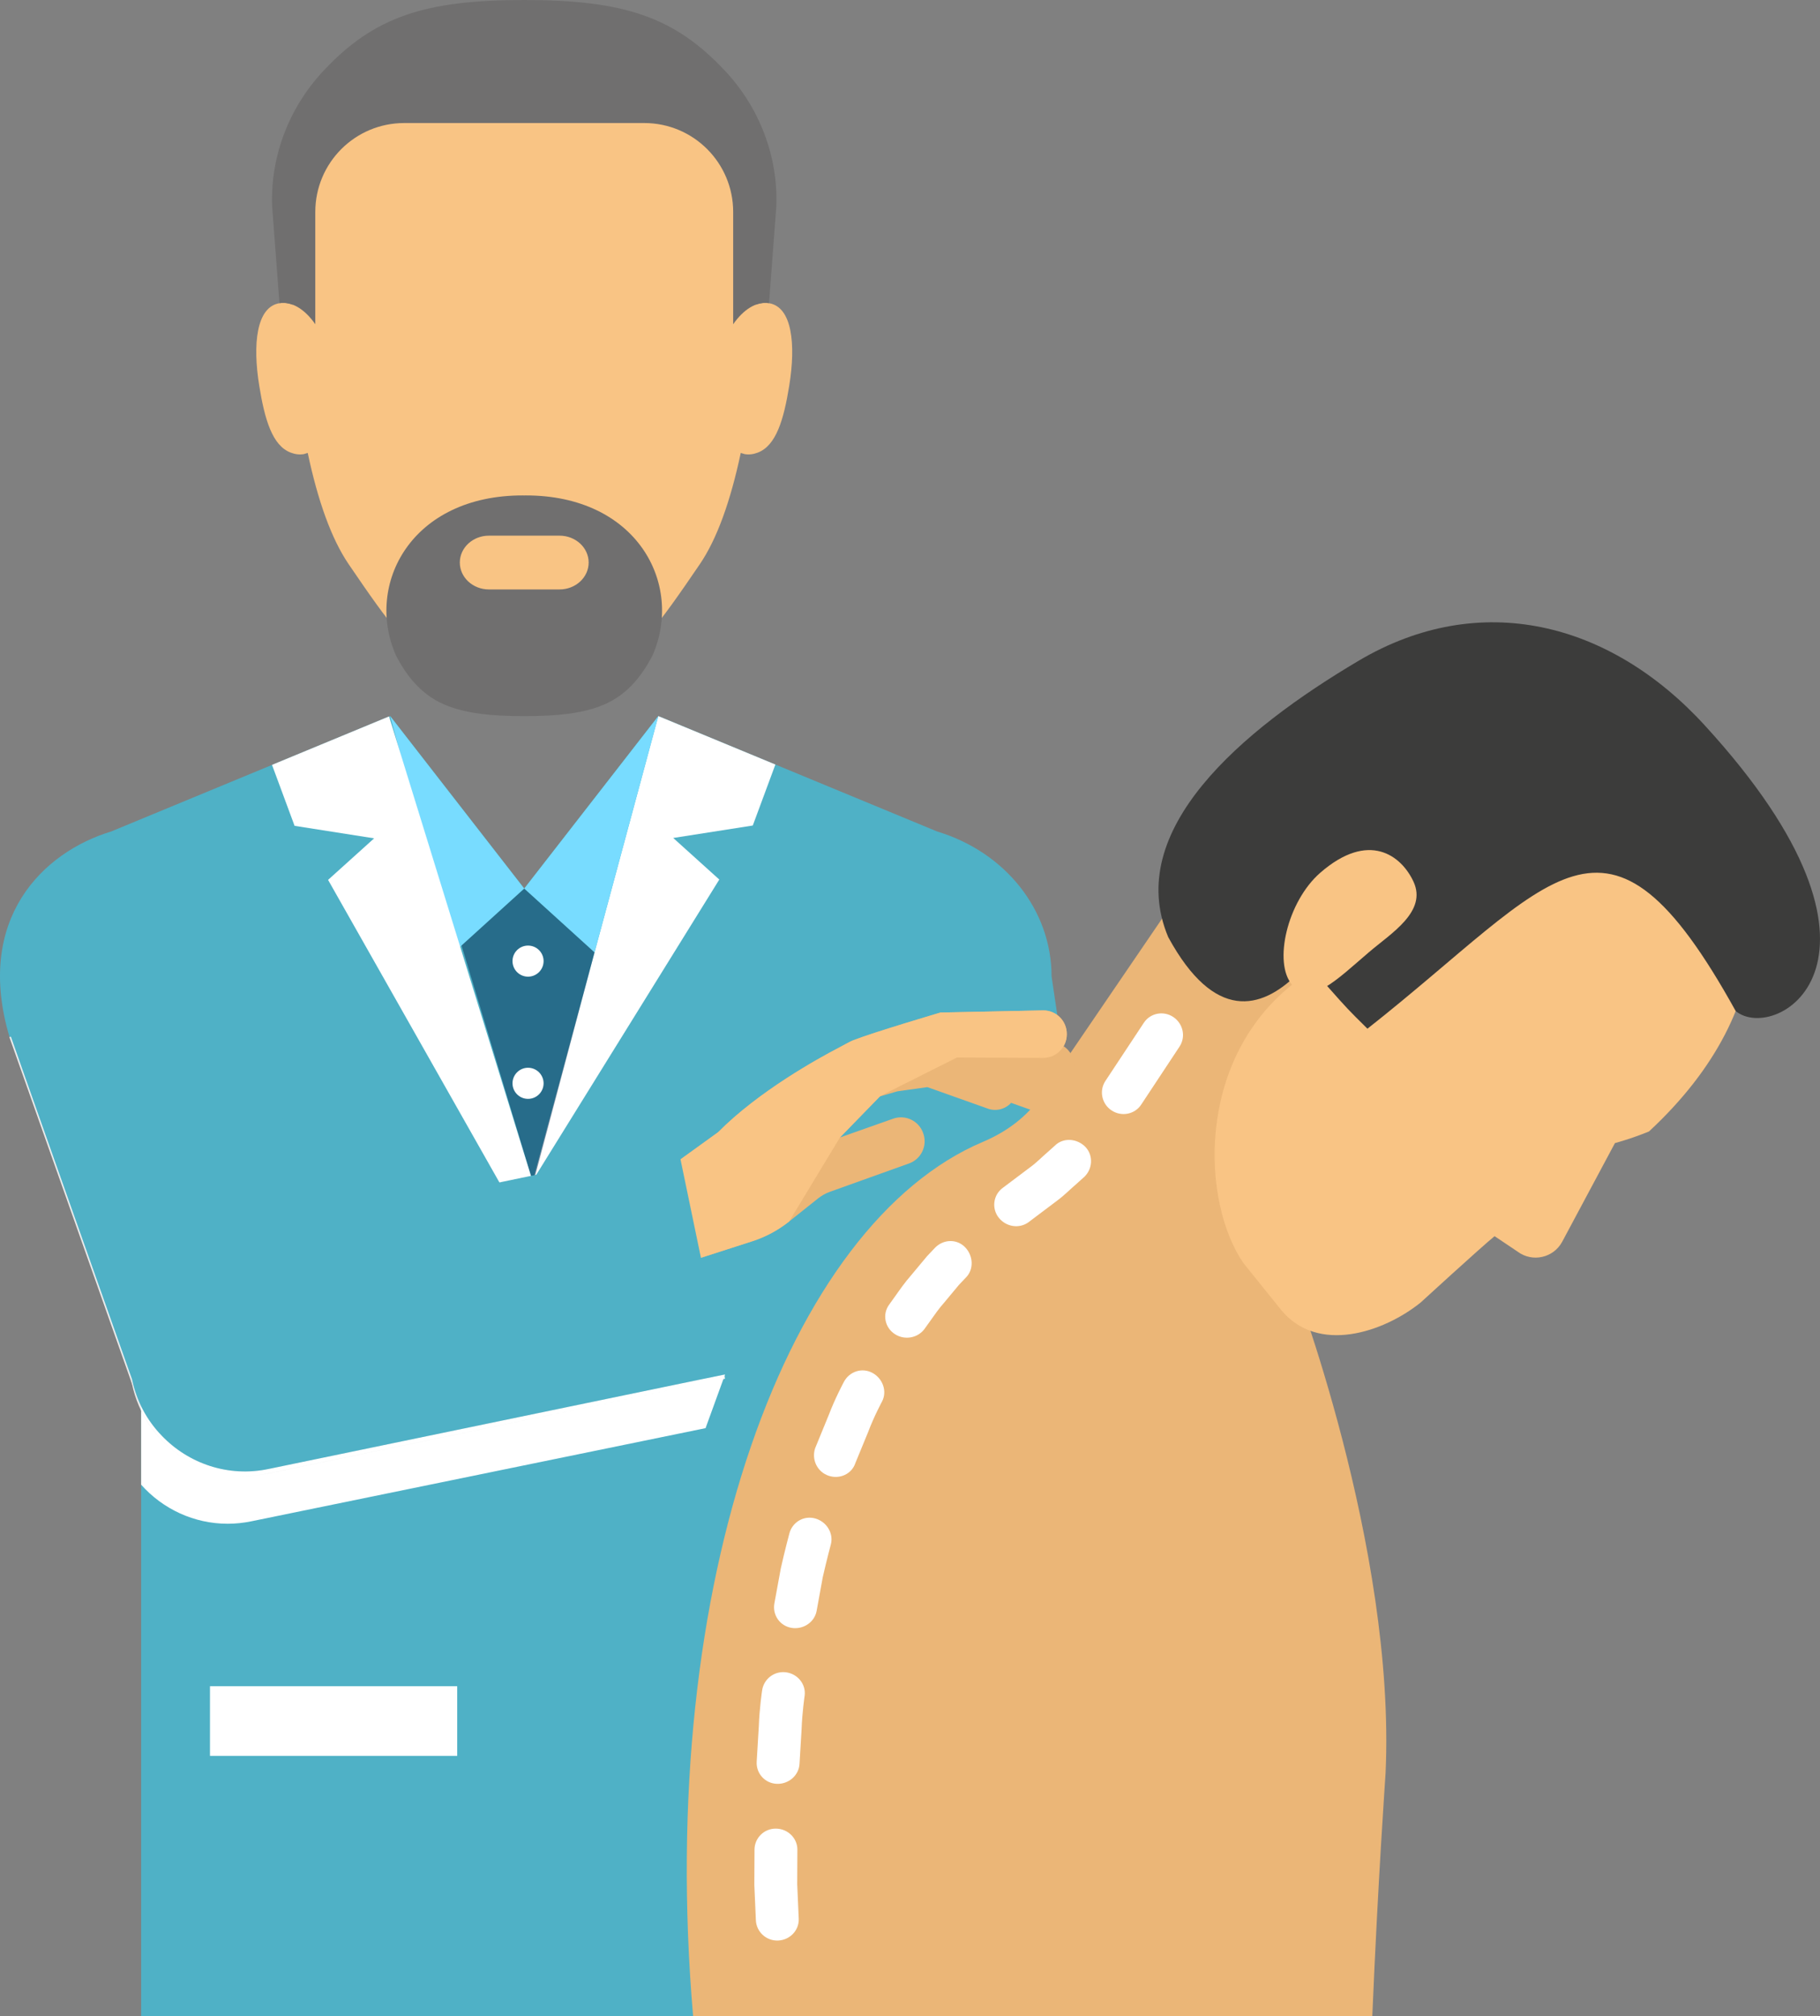<?xml version="1.0" encoding="UTF-8"?> <svg xmlns="http://www.w3.org/2000/svg" width="419" height="464" viewBox="0 0 419 464" fill="none"><rect x="0" y="0" width="419" height="464" fill="#808080" stroke="none"/> <path d="M2.18 238.605L32.493 259.257V463.955H195.336L205.318 286.139L216.538 371.593H263.932L251.202 286.139L242.092 224.682C242.092 209.48 231.51 196.106 215.76 191.344L151.788 164.878L151.555 164.784L120.693 204.49L89.825 164.784L89.553 164.878L25.581 191.344C9.869 196.106 -5.881 211.451 2.18 238.605" fill="#4FB1C6"></path> <path d="M249.787 276.531C238.423 278.479 218.52 281.628 205.135 283.731L206.195 293.086L251.22 286.162L249.787 276.531Z" fill="#B53D15"></path> <path d="M239.694 252.214L269.429 208.611C290.065 219.737 324.791 234.132 330.081 235.791L297.326 293.731H297.332C297.332 293.731 321.371 355.921 318.989 407.99C318.939 409.005 317.246 432.584 315.93 463.973H159.571C150.922 363.327 181.584 281.66 226.298 262.756C231.655 260.492 236.418 257.022 239.694 252.214" fill="#EBB677"></path> <path d="M255.949 255.556C258.237 257.037 261.274 256.421 262.734 254.179L271.544 240.851C273.021 238.634 272.421 235.631 270.178 234.075C267.941 232.523 264.854 233.082 263.355 235.331L254.462 248.784C252.996 251.043 253.662 254.073 255.949 255.556Z" fill="white"></path> <path d="M229.962 280.25C231.677 282.365 234.642 282.77 236.729 281.293C236.729 281.293 240.021 278.812 243.319 276.329C245.018 275.087 246.523 273.542 247.733 272.517C248.921 271.45 249.709 270.74 249.709 270.74C251.747 268.685 251.63 265.438 249.598 263.656C247.533 261.84 244.568 261.895 242.836 263.649C242.836 263.649 242.131 264.278 241.076 265.221C239.988 266.136 238.695 267.499 237.146 268.62C234.031 270.969 230.911 273.31 230.911 273.31C228.624 274.941 228.241 278.129 229.962 280.25" fill="white"></path> <path d="M206.056 307.031C208.338 308.475 211.286 307.881 212.818 305.842C212.818 305.842 213.379 305.059 214.217 303.888C215.05 302.713 216.144 301.123 217.421 299.692C218.647 298.221 219.874 296.749 220.79 295.645C221.779 294.606 222.439 293.913 222.439 293.913C224.199 292.087 224.094 289.005 222.206 287.033C220.324 285.062 217.198 285.112 215.239 287.157C215.239 287.157 214.517 287.916 213.434 289.061C212.424 290.264 211.08 291.874 209.742 293.485C208.349 295.062 207.155 296.777 206.25 298.055C205.34 299.332 204.729 300.18 204.729 300.18C203.042 302.439 203.724 305.56 206.056 307.031" fill="white"></path> <path d="M190.766 339.597C193.353 340.464 196.107 339.165 196.917 336.693C196.917 336.693 198.4 333.098 199.876 329.5C201.248 325.852 203.096 322.447 203.096 322.447C204.257 320.151 203.252 317.23 200.859 315.931C198.461 314.625 195.496 315.592 194.236 318.084C194.236 318.084 192.265 321.749 190.794 325.618C189.223 329.444 187.657 333.273 187.657 333.273C186.786 335.9 188.179 338.732 190.766 339.597" fill="white"></path> <path d="M182.267 374.607C184.959 375.024 187.53 373.281 188.002 370.704C188.002 370.704 188.707 366.835 189.412 362.964C190.272 359.139 191.288 355.359 191.288 355.359C191.927 352.828 190.317 350.174 187.696 349.43C185.071 348.686 182.395 350.252 181.717 352.921C181.717 352.921 180.651 356.896 179.758 360.9C179.019 364.925 178.281 368.956 178.281 368.956C177.787 371.654 179.569 374.185 182.267 374.607Z" fill="white"></path> <path d="M178.847 410.492C181.573 410.594 183.91 408.545 184.065 405.912C184.065 405.912 184.304 401.966 184.537 398.018C184.671 394.054 185.253 390.157 185.253 390.157C185.564 387.548 183.621 385.156 180.918 384.822C178.214 384.484 175.755 386.416 175.433 389.136C175.433 389.136 174.833 393.182 174.694 397.253C174.45 401.317 174.206 405.381 174.206 405.381C174.045 408.107 176.121 410.393 178.847 410.492" fill="white"></path> <path d="M179.169 446.551C181.895 446.416 184.004 444.163 183.882 441.515C183.882 441.515 183.71 437.544 183.533 433.58C183.555 429.618 183.571 425.654 183.571 425.654C183.588 423.01 181.39 420.835 178.658 420.796C175.932 420.757 173.712 422.928 173.701 425.654C173.701 425.654 173.678 429.718 173.662 433.775C173.839 437.828 174.017 441.882 174.017 441.882C174.139 444.59 176.449 446.683 179.169 446.551" fill="white"></path> <path d="M271.211 197.142C277.606 184.672 287.139 172.647 297.592 163.053C347.78 122.337 375.106 158.657 390.772 176.772C408.149 198.733 411.164 231.118 379.63 260.369C375.516 262.062 371.791 263.045 371.791 263.045L359.655 285.731C357.656 289.465 352.804 290.561 349.401 288.034L344.082 284.464C340.724 287.212 327.028 299.76 327.028 299.76C318.495 306.615 303.4 311.661 294.978 301.475L286.239 290.632C276.668 276.663 275.213 244.381 297.459 226.599C291.691 218.089 266.519 206.292 271.211 197.142" fill="#F9C484"></path> <path d="M268.946 215.643C290.309 254.84 311.994 203.647 311.994 203.647C311.994 203.647 306.542 221.345 305.532 226.892C310.239 232.199 310.239 232.199 314.814 236.723C357.984 202.718 369.637 178.542 399.594 232.665C408.949 240.338 441.854 220.796 392.421 166.867C370.575 143.026 340.663 135.577 312.826 152.026C285.717 168.044 258.625 191.099 268.946 215.643" fill="#3C3C3B"></path> <path d="M303.944 200.844C296.31 207.495 293.112 221.608 297.459 226.599C301.806 231.589 307.514 225.644 315.208 219.076C320.305 214.73 328.588 209.755 325.418 202.893C322.636 196.886 315.136 191.096 303.944 200.844" fill="#F9C484"></path> <path d="M64.337 69.773C65.342 69.612 66.364 69.751 67.363 70.122V45.933C67.363 26.003 83.519 9.843 103.455 9.843H137.925C157.861 9.843 174.017 26.003 174.017 45.933V70.122C175.016 69.751 176.038 69.612 177.043 69.773C182.356 70.641 183.249 79.189 181.695 88.777C180.44 96.549 178.686 102.556 174.45 104.155C173.456 104.543 172.424 104.671 171.43 104.5L170.536 104.226C168.193 115.269 165.084 124.002 161.104 129.842C156.396 136.756 152.771 141.952 149.395 145.86C141.75 154.725 135.433 156.892 120.943 156.892H120.737H120.687H120.643H120.437C104.193 156.892 101.384 156.753 91.985 145.86C88.609 141.952 84.984 136.756 80.276 129.842C76.296 124.002 73.187 115.269 70.844 104.226L69.95 104.5C68.956 104.671 67.924 104.543 66.93 104.155C62.694 102.556 60.94 96.549 59.685 88.777C58.13 79.189 59.024 70.641 64.337 69.773" fill="#F9C484"></path> <path d="M120.687 -0H120.737C143.771 -0 155.291 3.957 166.805 16.177C174.772 24.622 179.158 35.869 178.724 47.489L177.042 69.773C174.15 69.301 171.169 71.201 168.792 74.614V48.783C168.792 37.469 159.638 28.314 148.323 28.314H93.056C81.742 28.314 72.587 37.469 72.587 48.783V74.614C70.211 71.201 67.229 69.301 64.337 69.773L62.649 47.489C62.222 35.869 66.608 24.622 74.574 16.177C86.089 3.957 97.608 -0 120.642 -0H120.687" fill="#706F6F"></path> <path d="M128.82 135.64C132.518 135.64 135.521 132.87 135.521 129.45C135.521 126.035 132.518 123.265 128.82 123.265H112.56C108.862 123.265 105.859 126.035 105.859 129.45C105.859 132.87 108.862 135.64 112.56 135.64H128.82ZM120.693 114.02L120.948 114.005C146.647 113.927 157.367 134.39 150.283 150.696C145.359 160.334 139.152 163.159 130.664 164.27C127.843 164.641 124.657 164.786 120.948 164.786H120.693H120.432C116.723 164.786 113.537 164.641 110.716 164.27C102.228 163.159 96.021 160.334 91.097 150.696C84.013 134.39 94.733 113.927 120.432 114.005L120.693 114.02Z" fill="#706F6F"></path> <path d="M76.001 331.812L76.379 331.428C86.722 320.969 84.412 305.602 77.717 289.858L53.961 230.422L2.152 238.626L30.366 318.371C41.653 341.357 65.653 342.272 76.001 331.812" fill="#EDEDED"></path> <path d="M160.298 289.781L173.156 285.646C176.248 284.653 179.135 283.104 181.678 281.083L188.34 275.774C189.167 275.119 190.089 274.603 191.077 274.248L209.259 267.737C212.079 266.737 213.556 263.649 212.562 260.83L212.523 260.724C211.53 257.909 208.437 256.432 205.623 257.428L193.375 261.752L202.652 252.218L220.307 243.353L240.16 243.442C243.147 243.453 245.584 241.043 245.595 238.051V237.947C245.606 234.954 243.197 232.523 240.21 232.51L216.521 233.004C216.521 233.004 201.098 237.552 196.412 239.395C195.53 239.744 194.403 240.428 193.203 241.05C188.262 243.613 174.633 251.147 165.339 260.531L151.005 270.873L160.298 289.781" fill="#EBB677"></path> <path d="M202.08 252.452L206.577 251.136L213.517 250.171L227.424 255.118C229.367 255.812 231.46 255.222 232.776 253.784L237.289 255.389C239.882 256.317 242.73 254.962 243.652 252.364L243.685 252.268C243.913 251.641 243.996 250.993 243.968 250.364C245.567 249.688 246.811 248.26 247.171 246.428L247.194 246.324C247.777 243.392 245.872 240.545 242.941 239.961L222.139 235.836L221.95 235.819L221.373 235.765L220.856 235.752L220.362 235.804L219.774 235.914L219.591 235.943L199.21 241.804C196.34 242.631 194.68 245.63 195.507 248.499L195.535 248.605C196.362 251.481 199.21 253.279 202.08 252.452" fill="#EBB677"></path> <path d="M160.298 289.781L173.156 285.646C176.248 284.653 179.135 283.104 181.678 281.083L193.375 261.752L202.652 252.218L220.307 243.353L240.16 243.442C243.147 243.453 245.584 241.043 245.595 238.051V237.947C245.606 234.954 243.197 232.523 240.21 232.51L216.521 233.004C216.521 233.004 201.098 237.552 196.412 239.395C195.53 239.744 194.403 240.428 193.203 241.05C188.262 243.613 174.633 251.147 165.339 260.531L151.005 270.873L160.298 289.781" fill="#F9C484"></path> <path d="M30.256 317.846L30.367 318.373C33.354 332.781 47.449 342.035 61.85 339.048L166.933 317.269L156.008 264.578L50.93 286.361C36.529 289.35 27.269 303.446 30.256 317.846" fill="#EDEDED"></path> <path d="M52.407 350.64C54.206 350.64 56.032 350.456 57.864 350.078L162.431 328.644L166.933 316.269L61.85 338.049C60.029 338.426 58.209 338.608 56.421 338.608C55.105 338.608 53.8 338.509 52.524 338.32C50.575 338.032 48.676 337.526 46.866 336.822C40.676 334.43 35.474 329.765 32.493 323.632V341.651C37.473 347.259 44.679 350.64 52.407 350.64" fill="white"></path> <path d="M56.421 339.608C58.209 339.608 60.029 339.426 61.85 339.049L166.933 317.269L61.845 339.032C60.013 339.42 58.181 339.604 56.377 339.604C55.077 339.604 53.789 339.509 52.524 339.32C53.8 339.509 55.105 339.608 56.421 339.608V339.608ZM46.866 337.822C40.665 335.423 35.458 330.732 32.493 324.565V324.632C35.474 330.765 40.676 335.43 46.866 337.822" fill="#D8D8D8"></path> <path d="M173.306 189.964L154.991 192.833L165.595 202.399L122.746 271.485L151.554 164.786L178.508 175.933L173.306 189.964" fill="white"></path> <path d="M136.871 219.172L120.687 204.475L151.555 164.787L136.871 219.172Z" fill="#78DCFF"></path> <path d="M104.51 219.172L120.688 204.475L89.826 164.787L104.51 219.172Z" fill="#78DCFF"></path> <path d="M122.746 272.244L136.87 219.171L120.692 204.491L106.258 217.577L122.746 272.244Z" fill="#00294F" fill-opacity="0.5"></path> <path d="M67.818 190.039L86.133 192.917L75.529 202.476L131.968 302.095L89.57 164.863L62.622 176.011L67.818 190.039" fill="white"></path> <path d="M2.174 237.606L5.977 248.417L30.388 317.379C31.437 322.465 33.863 326.906 37.255 330.387C43.39 336.793 52.55 340.003 61.844 338.031L160.67 317.562L166.944 316.28L155.996 263.571L151.421 264.532L74.397 280.517L72.287 275.247L53.972 229.406L50.308 230.007L2.174 237.606" fill="#4FB1C6"></path> <path d="M117.989 221.167C117.989 223.145 119.588 224.748 121.564 224.748C123.541 224.748 125.145 223.145 125.145 221.167C125.145 219.192 123.541 217.594 121.564 217.594C119.588 217.594 117.989 219.192 117.989 221.167Z" fill="white"></path> <path d="M117.989 249.292C117.989 251.269 119.588 252.868 121.564 252.868C123.541 252.868 125.145 251.269 125.145 249.292C125.145 247.316 123.541 245.711 121.564 245.711C119.588 245.711 117.989 247.316 117.989 249.292Z" fill="white"></path> <path d="M48.343 404.058H105.259V388.031H48.343V404.058" fill="white"></path> </svg> 
